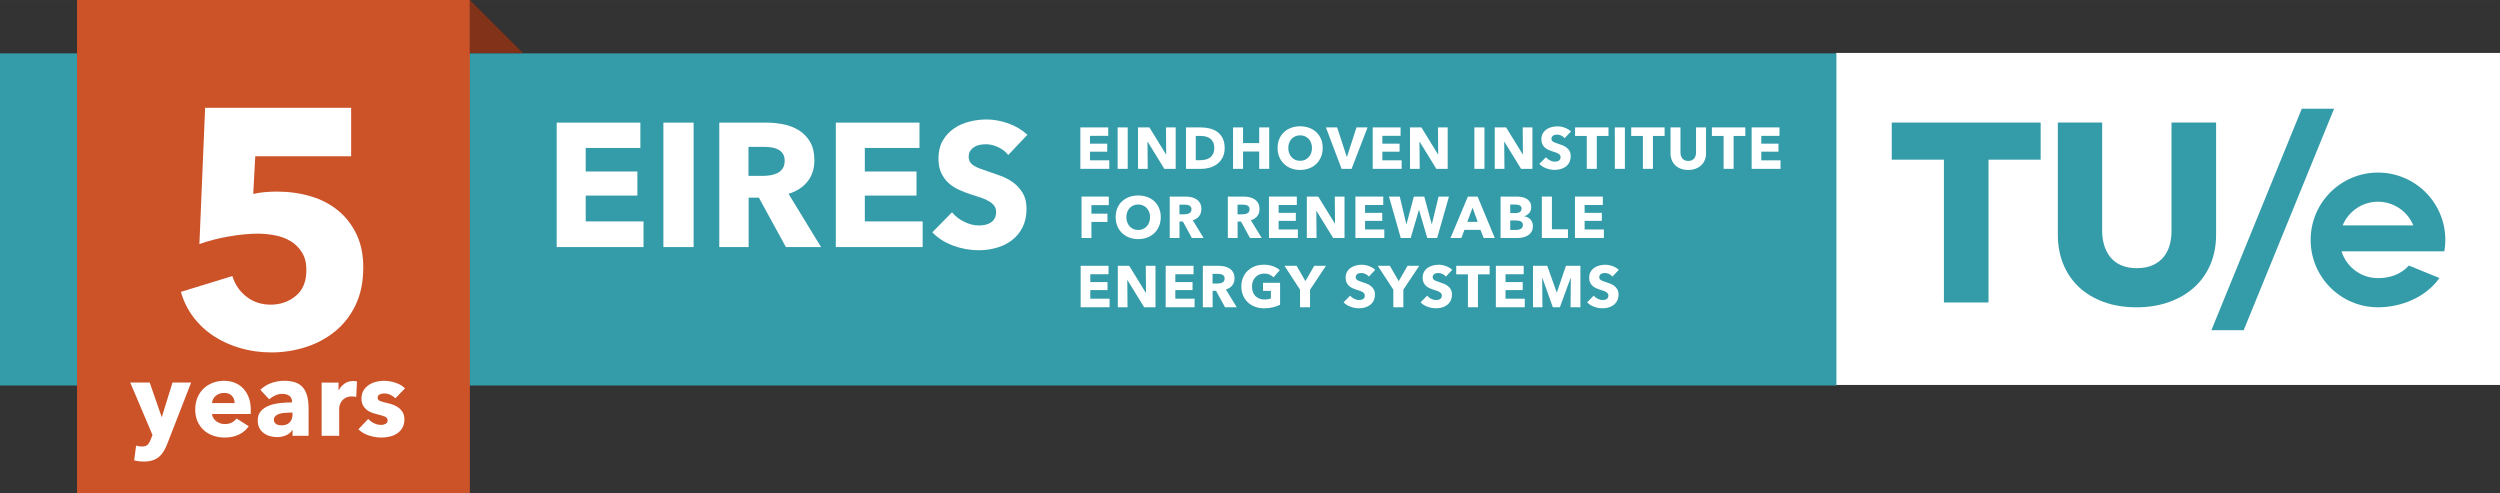 <?xml version="1.0" encoding="UTF-8"?>
<svg id="a" data-name="Layer 1" xmlns="http://www.w3.org/2000/svg" width="59.765cm" height="11.796cm" viewBox="0 0 1694.137 334.361">
  <rect x="0" y="0" width="1694.137" height="334.361" fill="#333333" stroke="none"/>
  <rect x="1244.137" y="35.858" width="450" height="225" fill="#fff" stroke-width="0"/>
  <rect y="36.152" width="1244.455" height="225.091" fill="#349ba9" stroke-width="0"/>
  <g>
    <polygon points="1347.52 108.188 1347.52 204.965 1317.305 204.965 1317.305 108.188 1281.964 108.188 1281.964 83.046 1382.854 83.046 1382.854 108.188 1347.52 108.188" fill="#349ba9" stroke-width="0"/>
    <path d="m1497.953,179.044c-2.535,6.031-6.153,11.194-10.864,15.495-4.717,4.308-10.397,7.668-17.053,10.081-6.656,2.405-14.044,3.612-22.172,3.612-8.25,0-15.675-1.207-22.266-3.612-6.599-2.412-12.192-5.773-16.787-10.081-4.588-4.301-8.128-9.464-10.598-15.495-2.477-6.024-3.712-12.709-3.712-20.061v-75.936h30.042v73.524c0,3.332.438,6.491,1.321,9.471.883,2.994,2.24,5.658,4.064,8.013s4.236,4.215,7.245,5.593c3.008,1.379,6.627,2.068,10.864,2.068s7.862-.689,10.871-2.068c3.001-1.379,5.443-3.238,7.331-5.593,1.882-2.355,3.238-5.019,4.064-8.013.826-2.98,1.235-6.139,1.235-9.471v-73.524h30.215v75.936c0,7.353-1.264,14.037-3.798,20.061" fill="#349ba9" stroke-width="0"/>
    <polygon points="1520.448 223.734 1581.702 73.669 1559.825 73.669 1498.57 223.734 1520.448 223.734" fill="#349ba9" stroke-width="0"/>
    <path d="m1611.457,116.937c-25.203,0-45.638,20.435-45.638,45.643s20.435,45.645,45.638,45.645c16.177,0,32.699-7.08,41.624-19.839l-20.701-8.437c-5.514,6.11-13.068,8.523-20.923,8.523-11.603,0-21.419-7.633-24.707-18.152h69.677c.431-2.52.668-5.098.668-7.74,0-25.208-20.435-45.643-45.637-45.643m0,19.753c10.82,0,20.083,6.638,23.953,16.061h-47.906c3.87-9.422,13.132-16.061,23.953-16.061" fill="#349ba9" stroke-width="0"/>
  </g>
  <g>
    <path d="m732.11,114.406v-28.076h18.873v5.71h-12.329v5.313h11.657v5.434h-11.657v5.831h13.047v5.789h-19.591Z" fill="#fff" stroke-width="0"/>
    <path d="m757.374,114.406v-28.076h6.821v28.076h-6.821Z" fill="#fff" stroke-width="0"/>
    <path d="m789.017,114.406l-11.302-18.362h-.118l.158,18.362h-6.581v-28.076h7.733l11.259,18.32h.122l-.158-18.32h6.581v28.076h-7.693Z" fill="#fff" stroke-width="0"/>
    <path d="m829.901,100.288c0,2.459-.456,4.581-1.368,6.365-.912,1.784-2.115,3.253-3.608,4.402-1.493,1.151-3.181,1.996-5.055,2.538-1.881.542-3.784.813-5.712.813h-10.469v-28.076h10.149c1.986,0,3.942.232,5.874.693,1.928.463,3.648,1.229,5.155,2.301,1.504,1.07,2.722,2.504,3.648,4.303.926,1.799,1.386,4.019,1.386,6.662Zm-7.058,0c0-1.585-.258-2.901-.775-3.946-.513-1.045-1.199-1.876-2.061-2.499-.858-.621-1.838-1.062-2.933-1.328-1.098-.264-2.229-.397-3.393-.397h-3.367v16.417h3.21c1.217,0,2.384-.138,3.511-.416,1.12-.276,2.115-.732,2.973-1.368.861-.634,1.547-1.479,2.061-2.538.517-1.057.775-2.366.775-3.926Z" fill="#fff" stroke-width="0"/>
    <path d="m853.302,114.406v-11.738h-10.95v11.738h-6.778v-28.076h6.778v10.628h10.95v-10.628h6.778v28.076h-6.778Z" fill="#fff" stroke-width="0"/>
    <path d="m896.325,100.248c0,2.22-.38,4.251-1.149,6.087-.768,1.838-1.831,3.41-3.191,4.719-1.361,1.308-2.984,2.321-4.857,3.034-1.882.714-3.913,1.072-6.11,1.072s-4.222-.357-6.085-1.072c-1.864-.713-3.479-1.725-4.836-3.034-1.364-1.309-2.427-2.881-3.195-4.719-.768-1.836-1.149-3.867-1.149-6.087,0-2.245.38-4.276,1.149-6.087.768-1.811,1.831-3.352,3.195-4.621,1.357-1.269,2.972-2.245,4.836-2.933,1.863-.687,3.892-1.032,6.085-1.032s4.229.345,6.11,1.032c1.874.687,3.497,1.664,4.857,2.933,1.361,1.269,2.423,2.809,3.191,4.621.768,1.811,1.149,3.841,1.149,6.087Zm-7.255,0c0-1.215-.197-2.353-.596-3.41-.398-1.057-.944-1.962-1.644-2.716-.7-.754-1.547-1.348-2.538-1.784-.991-.436-2.082-.655-3.274-.655s-2.273.219-3.249.655c-.98.436-1.827,1.03-2.538,1.784-.714.754-1.264,1.659-1.644,2.716-.388,1.057-.575,2.195-.575,3.41,0,1.269.194,2.44.593,3.509.399,1.072.944,1.991,1.648,2.757.696.767,1.537,1.368,2.517,1.804.976.436,2.061.654,3.249.654s2.276-.217,3.252-.654c.976-.436,1.824-1.037,2.542-1.804.711-.767,1.264-1.686,1.662-2.757.399-1.07.596-2.24.596-3.509Z" fill="#fff" stroke-width="0"/>
    <path d="m915.916,114.406h-6.782l-10.627-28.076h7.611l6.505,19.907h.158l6.466-19.907h7.493l-10.824,28.076Z" fill="#fff" stroke-width="0"/>
    <path d="m930.23,114.406v-28.076h18.877v5.71h-12.332v5.313h11.657v5.434h-11.657v5.831h13.047v5.789h-19.591Z" fill="#fff" stroke-width="0"/>
    <path d="m973.34,114.406l-11.302-18.362h-.122l.158,18.362h-6.581v-28.076h7.733l11.262,18.32h.119l-.158-18.32h6.581v28.076h-7.69Z" fill="#fff" stroke-width="0"/>
    <path d="m999.118,114.406v-28.076h6.821v28.076h-6.821Z" fill="#fff" stroke-width="0"/>
    <path d="m1030.761,114.406l-11.302-18.362h-.122l.158,18.362h-6.581v-28.076h7.733l11.262,18.32h.118l-.158-18.32h6.581v28.076h-7.69Z" fill="#fff" stroke-width="0"/>
    <path d="m1060.264,93.626c-.582-.739-1.343-1.328-2.283-1.764-.937-.436-1.842-.655-2.714-.655-.453,0-.905.04-1.372.119-.46.081-.876.233-1.249.458-.366.224-.679.515-.93.872-.251.355-.377.811-.377,1.368,0,.476.101.872.298,1.188.197.318.488.596.872.833.381.239.84.456,1.368.655.528.197,1.123.404,1.784.614.955.318,1.946.668,2.973,1.052,1.034.382,1.971.892,2.818,1.526.844.636,1.547,1.422,2.1,2.361.557.939.833,2.108.833,3.509,0,1.612-.295,3.007-.89,4.184-.596,1.176-1.393,2.147-2.398,2.913-1.005.768-2.158,1.336-3.453,1.705-1.293.369-2.628.556-4.003.556-2.011,0-3.953-.352-5.83-1.052-1.878-.7-3.436-1.698-4.678-2.994l4.441-4.52c.686.846,1.59,1.553,2.718,2.122,1.12.569,2.24.852,3.349.852.499,0,.991-.054,1.468-.16.474-.104.89-.276,1.25-.515.355-.237.639-.554.851-.951.212-.397.319-.872.319-1.427,0-.53-.136-.978-.399-1.35-.265-.37-.643-.705-1.131-1.011-.488-.303-1.098-.582-1.824-.833-.725-.251-1.551-.521-2.477-.813-.901-.291-1.781-.633-2.639-1.03-.858-.397-1.626-.904-2.301-1.527-.675-.619-1.213-1.373-1.623-2.26-.409-.885-.617-1.962-.617-3.231,0-1.56.316-2.895.955-4.007.632-1.109,1.465-2.021,2.499-2.736,1.027-.715,2.19-1.235,3.49-1.567,1.293-.33,2.599-.496,3.924-.496,1.583,0,3.206.291,4.857.873,1.651.582,3.102,1.441,4.344,2.577l-4.322,4.561Z" fill="#fff" stroke-width="0"/>
    <path d="m1082.074,92.119v22.287h-6.782v-22.287h-7.934v-5.789h22.646v5.789h-7.93Z" fill="#fff" stroke-width="0"/>
    <path d="m1094.288,114.406v-28.076h6.821v28.076h-6.821Z" fill="#fff" stroke-width="0"/>
    <path d="m1120.104,92.119v22.287h-6.785v-22.287h-7.93v-5.789h22.643v5.789h-7.927Z" fill="#fff" stroke-width="0"/>
    <path d="m1155.258,108.437c-.571,1.387-1.386,2.577-2.441,3.569-1.055.993-2.333,1.766-3.827,2.321-1.493.555-3.152.833-4.976.833-1.852,0-3.518-.278-4.998-.833-1.479-.555-2.736-1.328-3.766-2.321-1.03-.991-1.827-2.181-2.38-3.569-.553-1.388-.833-2.928-.833-4.621v-17.487h6.742v16.933c0,.767.1,1.494.294,2.181.201.687.503,1.303.915,1.844.409.544.951.973,1.626,1.289.675.318,1.486.477,2.438.477s1.763-.16,2.437-.477c.675-.316,1.225-.745,1.644-1.289.424-.54.729-1.156.915-1.844.183-.687.276-1.415.276-2.181v-16.933h6.782v17.487c0,1.693-.284,3.233-.851,4.621Z" fill="#fff" stroke-width="0"/>
    <path d="m1174.789,92.119v22.287h-6.782v-22.287h-7.93v-5.789h22.643v5.789h-7.93Z" fill="#fff" stroke-width="0"/>
    <path d="m1187.002,114.406v-28.076h18.877v5.71h-12.335v5.313h11.66v5.434h-11.66v5.831h13.046v5.789h-19.588Z" fill="#fff" stroke-width="0"/>
  </g>
  <g>
    <path d="m732.308,208.196v-28.078h18.877v5.712h-12.332v5.313h11.657v5.432h-11.657v5.83h13.046v5.791h-19.591Z" fill="#fff" stroke-width="0"/>
    <path d="m775.339,208.196l-11.302-18.363h-.122l.158,18.363h-6.581v-28.078h7.733l11.262,18.32h.118l-.158-18.32h6.581v28.078h-7.69Z" fill="#fff" stroke-width="0"/>
    <path d="m789.929,208.196v-28.078h18.877v5.712h-12.332v5.313h11.657v5.432h-11.657v5.83h13.046v5.791h-19.591Z" fill="#fff" stroke-width="0"/>
    <path d="m830.145,208.196l-6.096-11.144h-2.312v11.144h-6.624v-28.078h10.709c1.346,0,2.66.14,3.942.417,1.286.276,2.434.747,3.454,1.407,1.016.661,1.827,1.533,2.434,2.617.61,1.084.912,2.434.912,4.046,0,1.903-.514,3.5-1.544,4.8-1.034,1.292-2.459,2.219-4.283,2.772l7.335,12.02h-7.927Zm-.28-19.473c0-.661-.14-1.195-.417-1.608-.28-.409-.639-.725-1.077-.948-.438-.226-.933-.38-1.475-.46-.546-.079-1.07-.115-1.576-.115h-3.626v6.541h3.231c.557,0,1.128-.047,1.713-.14.585-.09,1.116-.255,1.594-.496.477-.237.869-.582,1.174-1.03.309-.449.46-1.034.46-1.745Z" fill="#fff" stroke-width="0"/>
    <path d="m862.639,208.232c-1.834.452-3.838.675-6.006.675-2.247,0-4.315-.355-6.207-1.07-1.892-.711-3.515-1.716-4.879-3.016-1.361-1.292-2.427-2.847-3.191-4.66-.765-1.809-1.149-3.827-1.149-6.046,0-2.247.391-4.283,1.166-6.107.783-1.824,1.86-3.378,3.235-4.66,1.375-1.282,2.987-2.265,4.836-2.955,1.853-.686,3.849-1.03,5.989-1.03,2.222,0,4.287.337,6.189,1.009,1.903.675,3.447,1.583,4.639,2.722l-4.283,4.875c-.661-.768-1.533-1.393-2.617-1.881-1.084-.492-2.312-.736-3.687-.736-1.189,0-2.287.219-3.292.657-1.005.435-1.878,1.041-2.617,1.824-.743.776-1.318,1.702-1.727,2.772-.409,1.073-.614,2.24-.614,3.511,0,1.296.183,2.484.557,3.569.37,1.084.919,2.018,1.644,2.797.725.779,1.626,1.389,2.7,1.824,1.07.434,2.29.657,3.665.657.793,0,1.547-.061,2.262-.18.714-.122,1.375-.308,1.982-.574v-5.12h-5.353v-5.471h11.582v14.871c-1.379.718-2.984,1.3-4.822,1.745Z" fill="#fff" stroke-width="0"/>
    <path d="m887.763,196.298v11.898h-6.782v-11.898l-10.548-16.181h8.207l5.988,10.39,5.988-10.39h7.934l-10.788,16.181Z" fill="#fff" stroke-width="0"/>
    <path d="m927.617,187.416c-.582-.74-1.343-1.329-2.28-1.766-.937-.438-1.842-.653-2.718-.653-.449,0-.905.036-1.368.115-.463.083-.88.237-1.25.46-.369.222-.678.517-.93.872-.251.355-.38.811-.38,1.368,0,.474.1.872.301,1.188.197.319.488.596.869.833.384.24.84.456,1.371.657.528.194,1.12.402,1.781.61.955.319,1.946.668,2.976,1.055,1.03.38,1.971.89,2.818,1.522.843.639,1.544,1.422,2.1,2.362.557.94.833,2.107.833,3.511,0,1.608-.298,3.005-.894,4.182-.596,1.174-1.393,2.147-2.398,2.912-1.005.768-2.154,1.336-3.45,1.709-1.296.366-2.631.553-4.003.553-2.011,0-3.956-.352-5.831-1.048-1.881-.704-3.439-1.702-4.681-2.994l4.445-4.523c.682.847,1.59,1.554,2.714,2.125,1.124.567,2.24.851,3.353.851.499,0,.991-.054,1.465-.161.474-.1.89-.273,1.249-.513.359-.237.639-.557.855-.951.208-.395.316-.872.316-1.429,0-.528-.133-.976-.395-1.35-.266-.366-.643-.704-1.134-1.009-.488-.305-1.095-.582-1.824-.833-.725-.251-1.551-.521-2.477-.815-.898-.287-1.777-.632-2.635-1.027-.862-.399-1.63-.905-2.301-1.53-.675-.617-1.217-1.371-1.626-2.262-.409-.883-.614-1.96-.614-3.231,0-1.558.316-2.894.951-4.006.632-1.106,1.465-2.018,2.499-2.736,1.03-.711,2.194-1.235,3.49-1.565,1.293-.33,2.603-.495,3.928-.495,1.583,0,3.202.291,4.854.872,1.651.582,3.102,1.44,4.344,2.577l-4.323,4.563Z" fill="#fff" stroke-width="0"/>
    <path d="m950.974,196.298v11.898h-6.778v-11.898l-10.551-16.181h8.211l5.988,10.39,5.988-10.39h7.927l-10.784,16.181Z" fill="#fff" stroke-width="0"/>
    <path d="m979.802,187.416c-.582-.74-1.343-1.329-2.28-1.766-.937-.438-1.841-.653-2.718-.653-.449,0-.905.036-1.368.115-.463.083-.88.237-1.249.46-.37.222-.679.517-.93.872-.251.355-.38.811-.38,1.368,0,.474.101.872.301,1.188.198.319.489.596.869.833.384.24.84.456,1.371.657.528.194,1.12.402,1.781.61.955.319,1.946.668,2.976,1.055,1.03.38,1.971.89,2.818,1.522.844.639,1.544,1.422,2.1,2.362.556.94.833,2.107.833,3.511,0,1.608-.298,3.005-.894,4.182-.596,1.174-1.393,2.147-2.398,2.912-1.005.768-2.154,1.336-3.45,1.709-1.296.366-2.631.553-4.003.553-2.011,0-3.956-.352-5.831-1.048-1.881-.704-3.439-1.702-4.681-2.994l4.445-4.523c.682.847,1.59,1.554,2.714,2.125,1.123.567,2.24.851,3.353.851.499,0,.991-.054,1.465-.161.474-.1.89-.273,1.249-.513.359-.237.639-.557.855-.951.208-.395.316-.872.316-1.429,0-.528-.133-.976-.395-1.35-.266-.366-.643-.704-1.134-1.009-.488-.305-1.095-.582-1.824-.833-.725-.251-1.551-.521-2.477-.815-.898-.287-1.777-.632-2.635-1.027-.862-.399-1.63-.905-2.301-1.53-.675-.617-1.217-1.371-1.626-2.262-.409-.883-.614-1.96-.614-3.231,0-1.558.316-2.894.951-4.006.632-1.106,1.465-2.018,2.499-2.736,1.03-.711,2.194-1.235,3.49-1.565,1.293-.33,2.603-.495,3.928-.495,1.583,0,3.202.291,4.854.872,1.651.582,3.102,1.44,4.344,2.577l-4.323,4.563Z" fill="#fff" stroke-width="0"/>
    <path d="m1001.537,185.908v22.287h-6.785v-22.287h-7.931v-5.791h22.643v5.791h-7.927Z" fill="#fff" stroke-width="0"/>
    <path d="m1013.668,208.196v-28.078h18.873v5.712h-12.329v5.313h11.657v5.432h-11.657v5.83h13.047v5.791h-19.591Z" fill="#fff" stroke-width="0"/>
    <path d="m1064.31,208.196l.158-19.868h-.118l-7.295,19.868h-4.76l-7.101-19.868h-.115l.158,19.868h-6.384v-28.078h9.647l6.394,18.005h.158l6.114-18.005h9.805v28.078h-6.66Z" fill="#fff" stroke-width="0"/>
    <path d="m1092.665,187.416c-.582-.74-1.343-1.329-2.28-1.766-.94-.438-1.845-.653-2.714-.653-.452,0-.908.036-1.371.115-.463.083-.876.237-1.249.46-.37.222-.682.517-.934.872-.251.355-.373.811-.373,1.368,0,.474.1.872.294,1.188.201.319.488.596.876.833.381.24.84.456,1.364.657.532.194,1.127.402,1.788.61.951.319,1.942.668,2.973,1.055,1.034.38,1.967.89,2.815,1.522.847.639,1.547,1.422,2.104,2.362.553.94.833,2.107.833,3.511,0,1.608-.298,3.005-.89,4.182-.596,1.174-1.397,2.147-2.402,2.912-1.005.768-2.158,1.336-3.45,1.709-1.296.366-2.631.553-4.006.553-2.011,0-3.949-.352-5.831-1.048-1.874-.704-3.435-1.702-4.678-2.994l4.441-4.523c.689.847,1.594,1.554,2.718,2.125,1.123.567,2.24.851,3.349.851.503,0,.991-.054,1.468-.161.478-.1.894-.273,1.249-.513.355-.237.643-.557.851-.951.215-.395.319-.872.319-1.429,0-.528-.133-.976-.399-1.35-.266-.366-.639-.704-1.127-1.009-.488-.305-1.099-.582-1.824-.833-.729-.251-1.555-.521-2.481-.815-.901-.287-1.777-.632-2.639-1.027-.858-.399-1.623-.905-2.298-1.53-.675-.617-1.217-1.371-1.626-2.262-.409-.883-.614-1.96-.614-3.231,0-1.558.316-2.894.951-4.006.636-1.106,1.468-2.018,2.499-2.736,1.03-.711,2.194-1.235,3.49-1.565,1.296-.33,2.603-.495,3.924-.495,1.587,0,3.206.291,4.861.872,1.651.582,3.098,1.44,4.34,2.577l-4.323,4.563Z" fill="#fff" stroke-width="0"/>
  </g>
  <g>
    <path d="m739.603,138.993v5.791h10.867v5.592h-10.867v10.905h-6.699v-28.076h18.482v5.789h-11.782Z" fill="#fff" stroke-width="0"/>
    <path d="m786.597,147.123c0,2.22-.381,4.251-1.149,6.087-.768,1.838-1.831,3.41-3.192,4.717-1.361,1.31-2.983,2.323-4.857,3.037-1.881.711-3.913,1.07-6.11,1.07s-4.222-.359-6.085-1.07c-1.863-.714-3.479-1.727-4.836-3.037-1.364-1.307-2.427-2.879-3.195-4.717-.768-1.836-1.149-3.867-1.149-6.087,0-2.245.38-4.276,1.149-6.087.768-1.811,1.831-3.351,3.195-4.62,1.357-1.269,2.973-2.245,4.836-2.933,1.864-.688,3.892-1.032,6.085-1.032s4.229.344,6.11,1.032c1.874.687,3.497,1.664,4.857,2.933,1.361,1.269,2.423,2.809,3.192,4.62.768,1.811,1.149,3.842,1.149,6.087Zm-7.256,0c0-1.215-.197-2.353-.596-3.41-.399-1.057-.944-1.962-1.644-2.716-.7-.754-1.547-1.348-2.538-1.784-.991-.436-2.082-.655-3.274-.655s-2.273.219-3.249.655c-.98.436-1.827,1.03-2.538,1.784-.715.754-1.264,1.659-1.644,2.716-.388,1.057-.574,2.195-.574,3.41,0,1.269.194,2.44.592,3.509.399,1.072.944,1.989,1.648,2.757.697.768,1.537,1.368,2.517,1.802.976.438,2.061.654,3.249.654s2.276-.215,3.253-.654c.976-.434,1.824-1.034,2.542-1.802.711-.768,1.264-1.686,1.662-2.757.399-1.07.596-2.24.596-3.509Z" fill="#fff" stroke-width="0"/>
    <path d="m807.693,161.28l-6.096-11.144h-2.312v11.144h-6.62v-28.076h10.706c1.35,0,2.664.138,3.949.417,1.278.276,2.43.747,3.447,1.407,1.019.661,1.831,1.533,2.441,2.617.607,1.084.912,2.432.912,4.046,0,1.902-.517,3.502-1.547,4.798-1.03,1.294-2.459,2.22-4.283,2.775l7.338,12.016h-7.934Zm-.276-19.471c0-.661-.14-1.196-.42-1.607-.28-.409-.639-.727-1.077-.951-.438-.224-.926-.377-1.472-.456-.546-.079-1.07-.119-1.572-.119h-3.626v6.543h3.224c.56,0,1.131-.047,1.716-.14.582-.092,1.113-.257,1.594-.495.478-.237.869-.582,1.174-1.03.305-.449.46-1.032.46-1.745Z" fill="#fff" stroke-width="0"/>
    <path d="m847.076,161.28l-6.096-11.144h-2.312v11.144h-6.624v-28.076h10.709c1.346,0,2.66.138,3.942.417,1.285.276,2.434.747,3.454,1.407,1.016.661,1.827,1.533,2.434,2.617.61,1.084.912,2.432.912,4.046,0,1.902-.513,3.502-1.544,4.798-1.034,1.294-2.459,2.22-4.283,2.775l7.335,12.016h-7.927Zm-.28-19.471c0-.661-.14-1.196-.417-1.607-.28-.409-.639-.727-1.077-.951-.438-.224-.933-.377-1.476-.456-.546-.079-1.07-.119-1.576-.119h-3.626v6.543h3.231c.557,0,1.128-.047,1.712-.14.585-.092,1.116-.257,1.594-.495.478-.237.869-.582,1.174-1.03.308-.449.46-1.032.46-1.745Z" fill="#fff" stroke-width="0"/>
    <path d="m859.922,161.28v-28.076h18.877v5.71h-12.335v5.313h11.66v5.434h-11.66v5.832h13.046v5.787h-19.588Z" fill="#fff" stroke-width="0"/>
    <path d="m903.427,161.28l-11.302-18.362h-.122l.158,18.362h-6.581v-28.076h7.733l11.262,18.32h.118l-.158-18.32h6.581v28.076h-7.69Z" fill="#fff" stroke-width="0"/>
    <path d="m918.494,161.28v-28.076h18.873v5.71h-12.328v5.313h11.657v5.434h-11.657v5.832h13.046v5.787h-19.591Z" fill="#fff" stroke-width="0"/>
    <path d="m973.893,161.28h-6.703l-5.554-18.995h-.115l-5.554,18.995h-6.742l-7.97-28.076h7.299l4.438,18.677h.122l4.998-18.677h7.058l5.033,18.677h.122l4.52-18.677h7.058l-8.009,28.076Z" fill="#fff" stroke-width="0"/>
    <path d="m1005.422,161.28l-2.183-5.514h-10.863l-2.065,5.514h-7.378l11.779-28.076h6.581l11.66,28.076h-7.532Zm-7.539-20.582l-3.569,9.638h7.058l-3.49-9.638Z" fill="#fff" stroke-width="0"/>
    <path d="m1038.77,153.109c0,1.537-.305,2.822-.912,3.87-.607,1.041-1.414,1.881-2.416,2.516-1.005.636-2.15,1.088-3.432,1.368-1.285.28-2.599.417-3.945.417h-11.183v-28.076h11.183c1.08,0,2.194.113,3.328.338,1.138.224,2.168.608,3.094,1.149.926.542,1.68,1.276,2.262,2.201.582.926.872,2.102.872,3.531,0,1.56-.424,2.849-1.267,3.866-.847,1.018-1.96,1.75-3.332,2.201v.079c.79.133,1.537.377,2.24.734.696.355,1.307.811,1.824,1.368.517.555.926,1.203,1.228,1.942.305.741.456,1.574.456,2.497Zm-7.694-11.775c0-.951-.362-1.646-1.091-2.082-.725-.436-1.802-.655-3.231-.655h-3.331v5.791h3.648c1.271,0,2.255-.258,2.958-.774.696-.515,1.048-1.275,1.048-2.28Zm.912,11.144c0-1.163-.435-1.969-1.307-2.42-.872-.449-2.039-.675-3.49-.675h-3.77v6.426h3.809c.528,0,1.077-.047,1.648-.14.567-.09,1.08-.258,1.544-.496.463-.24.84-.574,1.131-1.012.291-.435.435-.995.435-1.684Z" fill="#fff" stroke-width="0"/>
    <path d="m1044.838,161.28v-28.076h6.821v22.167h10.867v5.909h-17.688Z" fill="#fff" stroke-width="0"/>
    <path d="m1067.283,161.28v-28.076h18.873v5.71h-12.328v5.313h11.657v5.434h-11.657v5.832h13.046v5.787h-19.591Z" fill="#fff" stroke-width="0"/>
  </g>
  <g>
    <path d="m377.251,167.427v-84.33h56.697v17.152h-37.043v15.96h35.018v16.319h-35.018v17.509h39.186v17.391h-58.84Z" fill="#fff" stroke-width="0"/>
    <path d="m449.55,167.427v-84.33h20.487v84.33h-20.487Z" fill="#fff" stroke-width="0"/>
    <path d="m532.57,167.427l-18.309-33.471h-6.943v33.471h-19.891v-84.33h32.16c4.05,0,7.999.417,11.851,1.249,3.851.835,7.306,2.246,10.363,4.229,3.057,1.986,5.498,4.606,7.326,7.861,1.825,3.258,2.739,7.308,2.739,12.151,0,5.717-1.549,10.523-4.646,14.412-3.097,3.89-7.385,6.669-12.863,8.336l22.036,36.091h-23.822Zm-.835-58.483c0-1.986-.42-3.592-1.258-4.825-.836-1.23-1.915-2.183-3.231-2.858-1.318-.675-2.793-1.133-4.428-1.37-1.637-.239-3.213-.357-4.728-.357h-10.891v19.652h9.695c1.675,0,3.391-.138,5.146-.416,1.755-.278,3.351-.773,4.787-1.49,1.436-.714,2.614-1.745,3.531-3.097.917-1.348,1.377-3.096,1.377-5.239Z" fill="#fff" stroke-width="0"/>
    <path d="m566.396,167.427v-84.33h56.697v17.152h-37.043v15.96h35.018v16.319h-35.018v17.509h39.186v17.391h-58.84Z" fill="#fff" stroke-width="0"/>
    <path d="m683.243,105.012c-1.748-2.222-4.032-3.99-6.85-5.301-2.818-1.31-5.538-1.965-8.158-1.965-1.352,0-2.722.12-4.109.357-1.391.239-2.641.697-3.752,1.37-1.113.677-2.047,1.549-2.8,2.621-.756,1.072-1.131,2.441-1.131,4.109,0,1.431.298,2.621.894,3.574.594.953,1.468,1.786,2.619,2.502,1.151.714,2.52,1.369,4.111,1.964,1.587.596,3.373,1.211,5.36,1.847,2.858.953,5.836,2.007,8.932,3.156,3.097,1.153,5.915,2.68,8.457,4.587,2.542,1.906,4.645,4.269,6.313,7.087,1.668,2.82,2.502,6.333,2.502,10.542,0,4.843-.894,9.033-2.68,12.567-1.788,3.533-4.189,6.451-7.207,8.753-3.017,2.305-6.473,4.01-10.363,5.12-3.892,1.113-7.902,1.669-12.03,1.669-6.035,0-11.871-1.052-17.509-3.156-5.638-2.104-10.323-5.102-14.055-8.993l13.341-13.578c2.065,2.542,4.784,4.666,8.159,6.372,3.374,1.707,6.731,2.56,10.065,2.56,1.508,0,2.978-.158,4.409-.476,1.429-.316,2.68-.835,3.752-1.549,1.072-.714,1.924-1.668,2.56-2.858.635-1.192.953-2.621.953-4.288,0-1.587-.399-2.937-1.19-4.05-.795-1.111-1.926-2.123-3.394-3.037-1.47-.912-3.298-1.747-5.48-2.502-2.185-.754-4.666-1.567-7.444-2.441-2.7-.872-5.342-1.906-7.922-3.097-2.581-1.192-4.883-2.719-6.907-4.586-2.025-1.865-3.653-4.127-4.884-6.789-1.232-2.66-1.845-5.897-1.845-9.708,0-4.685.953-8.695,2.858-12.031,1.907-3.335,4.407-6.074,7.505-8.218,3.097-2.145,6.59-3.712,10.481-4.705,3.89-.993,7.821-1.49,11.792-1.49,4.764,0,9.627.874,14.592,2.621,4.961,1.747,9.309,4.33,13.041,7.742l-12.982,13.698Z" fill="#fff" stroke-width="0"/>
  </g>
  <rect x="52.205" y=".002" width="266.196" height="334.359" fill="#cc5228" stroke-width="0"/>
  <polygon points="354.341 35.943 318.402 0 318.402 35.943 354.341 35.943" fill="#83321a" stroke-width="0"/>
  <path d="m246.165,181.129c0,9.883-1.749,18.434-5.244,25.651-3.498,7.223-8.173,13.19-14.022,17.899-5.854,4.713-12.505,8.248-19.951,10.602-7.45,2.355-15.127,3.534-23.029,3.534-7.296,0-14.251-.951-20.863-2.85-6.612-1.899-12.619-4.595-18.013-8.094-5.398-3.495-10.033-7.788-13.909-12.882-3.876-5.092-6.726-10.831-8.55-17.215l34.886-10.716c1.671,5.625,4.824,10.26,9.462,13.909,4.635,3.648,10.147,5.473,16.531,5.473,6.534,0,12.199-1.975,16.987-5.929,4.788-3.95,7.182-9.804,7.182-17.556,0-4.71-.99-8.665-2.964-11.857-1.977-3.192-4.525-5.736-7.638-7.638-3.117-1.899-6.651-3.228-10.602-3.99-3.954-.759-7.906-1.141-11.856-1.141-5.779,0-12.352.649-19.723,1.938-7.375,1.293-13.948,3.004-19.723,5.13l3.876-92.343h98.957v32.833h-64.983l-1.368,25.537c2.43-.605,5.13-1.025,8.094-1.254,2.964-.228,5.661-.342,8.094-.342,8.055,0,15.654,1.066,22.801,3.192,7.143,2.131,13.338,5.358,18.583,9.691,5.244,4.332,9.384,9.69,12.427,16.074,3.039,6.384,4.56,13.834,4.56,22.345Z" fill="#fff" stroke-width="0"/>
  <g>
    <path d="m113.352,300.778c-.725,1.887-1.536,3.567-2.43,5.042-.896,1.475-1.959,2.732-3.192,3.772-1.233,1.039-2.685,1.825-4.353,2.358-1.668.531-3.64.798-5.913.798-1.113,0-2.261-.072-3.446-.218-1.186-.145-2.213-.339-3.083-.58l1.306-10.012c.58.192,1.221.35,1.923.472.701.12,1.343.181,1.923.181,1.838,0,3.167-.424,3.99-1.269.822-.847,1.524-2.044,2.104-3.592l1.161-2.974-15.09-35.55h13.204l8.053,23.216h.218l7.183-23.216h12.623l-16.178,41.571Z" fill="#fff" stroke-width="0"/>
    <path d="m169.939,277.708v1.45c0,.485-.025.943-.072,1.379h-26.19c.096,1.016.399,1.935.907,2.757.508.823,1.16,1.536,1.958,2.141.798.605,1.693,1.077,2.685,1.414.99.339,2.019.508,3.083.508,1.887,0,3.483-.35,4.788-1.052,1.306-.7,2.369-1.607,3.192-2.721l8.271,5.224c-1.694,2.467-3.93,4.365-6.711,5.695-2.782,1.329-6.01,1.995-9.685,1.995-2.709,0-5.273-.424-7.69-1.27-2.419-.845-4.534-2.079-6.348-3.699s-3.241-3.615-4.281-5.986c-1.04-2.369-1.56-5.078-1.56-8.125,0-2.949.508-5.622,1.524-8.017,1.016-2.394,2.394-4.425,4.135-6.094,1.741-1.668,3.796-2.961,6.167-3.881,2.369-.918,4.933-1.379,7.69-1.379,2.659,0,5.102.448,7.327,1.343,2.224.895,4.136,2.188,5.732,3.88,1.596,1.694,2.841,3.749,3.736,6.167.894,2.419,1.342,5.176,1.342,8.271Zm-10.955-4.571c0-1.887-.593-3.506-1.778-4.861-1.186-1.353-2.963-2.031-5.332-2.031-1.161,0-2.225.182-3.192.545-.968.362-1.814.859-2.539,1.487-.726.63-1.306,1.367-1.741,2.214s-.678,1.73-.725,2.648h15.308Z" fill="#fff" stroke-width="0"/>
    <path d="m176.396,264.141c2.127-2.031,4.607-3.556,7.436-4.571,2.829-1.016,5.719-1.524,8.669-1.524,3.047,0,5.623.375,7.727,1.125,2.104.75,3.809,1.911,5.115,3.482,1.306,1.573,2.261,3.555,2.866,5.949.604,2.394.907,5.236.907,8.524v18.21h-10.882v-3.845h-.218c-.92,1.5-2.31,2.661-4.171,3.483-1.863.822-3.881,1.233-6.058,1.233-1.451,0-2.951-.193-4.498-.58-1.549-.387-2.963-1.016-4.244-1.887-1.282-.87-2.334-2.031-3.156-3.483-.823-1.45-1.233-3.24-1.233-5.368,0-2.611.713-4.715,2.14-6.312,1.426-1.596,3.265-2.83,5.514-3.7,2.249-.87,4.752-1.45,7.509-1.741s5.441-.435,8.053-.435v-.581c0-1.788-.629-3.107-1.886-3.953-1.259-.846-2.806-1.27-4.643-1.27-1.694,0-3.326.363-4.897,1.089-1.572.725-2.914,1.596-4.027,2.611l-6.021-6.456Zm21.837,15.452h-1.524c-1.306,0-2.624.062-3.954.182-1.331.12-2.515.351-3.555.689-1.041.338-1.899.834-2.576,1.487-.678.653-1.016,1.512-1.016,2.576,0,.677.156,1.258.472,1.741.314.484.713.87,1.197,1.161.483.29,1.039.496,1.668.616.628.121,1.233.181,1.814.181,2.418,0,4.268-.664,5.55-1.995,1.281-1.33,1.923-3.13,1.923-5.405v-1.234Z" fill="#fff" stroke-width="0"/>
    <path d="m241.399,269.001c-.532-.145-1.052-.241-1.56-.29-.508-.048-1.005-.072-1.487-.072-1.596,0-2.938.289-4.026.868-1.089.579-1.959,1.278-2.612,2.098-.653.821-1.124,1.713-1.415,2.677-.29.965-.435,1.809-.435,2.531v18.523h-11.898v-36.086h11.463v5.224h.145c.918-1.85,2.224-3.36,3.917-4.529,1.692-1.168,3.651-1.753,5.876-1.753.483,0,.954.024,1.415.073.459.049.834.12,1.124.218l-.508,10.519Z" fill="#fff" stroke-width="0"/>
    <path d="m267.952,269.872c-.968-.918-2.104-1.692-3.41-2.321-1.306-.629-2.685-.943-4.136-.943-1.113,0-2.14.218-3.083.653-.943.435-1.414,1.185-1.414,2.249,0,1.015.519,1.741,1.56,2.176,1.039.435,2.721.92,5.042,1.451,1.353.29,2.721.701,4.099,1.233,1.379.533,2.623,1.234,3.736,2.104,1.112.87,2.007,1.935,2.685,3.192.677,1.258,1.016,2.757,1.016,4.498,0,2.274-.461,4.197-1.379,5.768-.92,1.572-2.116,2.842-3.591,3.809-1.476.969-3.133,1.669-4.97,2.104-1.839.435-3.676.653-5.514.653-2.951,0-5.84-.472-8.669-1.415-2.829-.943-5.188-2.333-7.074-4.171l6.674-7.037c1.063,1.16,2.369,2.128,3.918,2.902,1.547.774,3.192,1.161,4.933,1.161.967,0,1.923-.23,2.866-.689.943-.46,1.414-1.27,1.414-2.431,0-1.111-.58-1.933-1.741-2.467-1.161-.531-2.975-1.088-5.441-1.668-1.259-.29-2.516-.677-3.773-1.161-1.259-.483-2.383-1.136-3.373-1.959-.992-.822-1.803-1.837-2.431-3.046-.629-1.208-.943-2.66-.943-4.353,0-2.176.46-4.026,1.379-5.549.919-1.524,2.104-2.769,3.555-3.737,1.451-.967,3.058-1.68,4.824-2.141,1.765-.458,3.519-.689,5.26-.689,2.708,0,5.356.424,7.944,1.27,2.587.847,4.776,2.116,6.566,3.809l-6.529,6.747Z" fill="#fff" stroke-width="0"/>
  </g>
</svg>